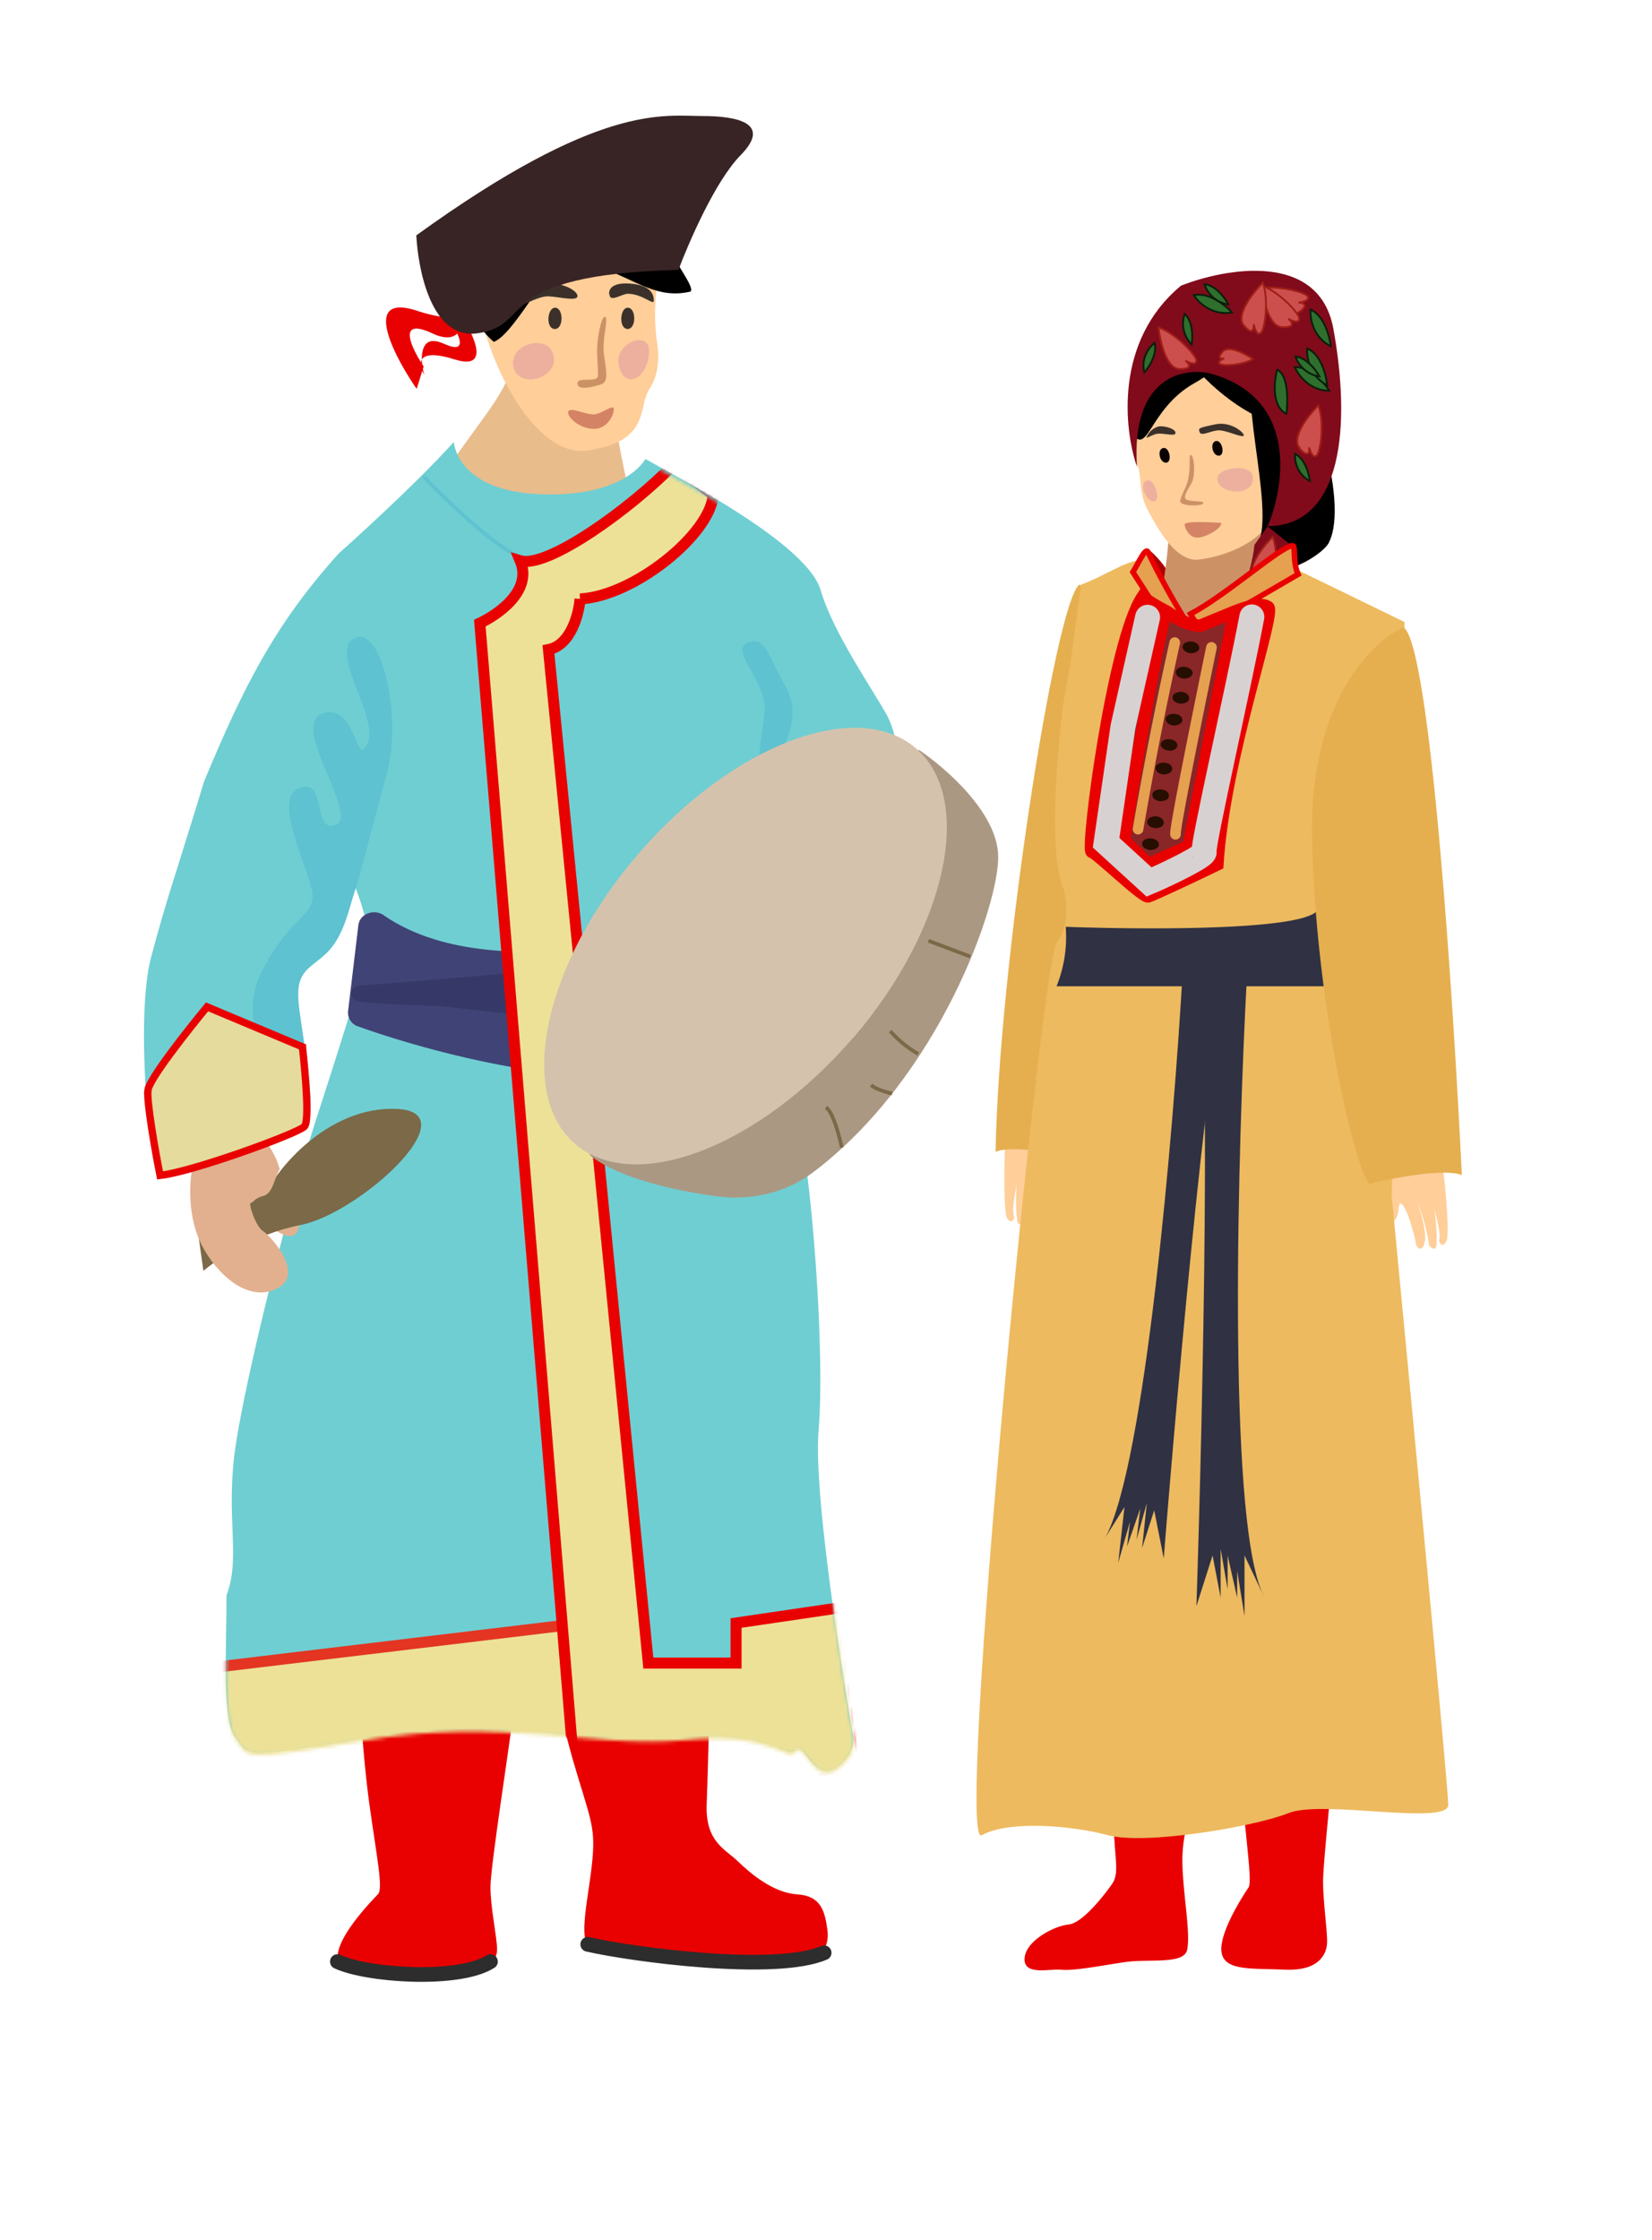<svg xmlns="http://www.w3.org/2000/svg" width="450" height="610" fill="none"><path fill="#E90000" d="M125.4 78.5c1 1.9 1.9 4.4.9 6 .1 5-1.6 9.5-8.5 6.3-9.9-4.6-5.7 4-2.4 9l-1.9 6.1c-6.3-9.1-15.1-26.2 0-21.3 8.2 2.7 11.7 1.9 12.8 0a28 28 0 0 0-1-6.1"/><path fill="#E90000" d="M115.6 102.1c-.8-1.3-1.3-3-.7-4.2 0-3.4 1.1-6.5 6-4.3 7 3.2 4-2.8 1.7-6.2l1.3-4.2c4.4 6.3 10.7 18 0 14.7-5.7-1.8-8.2-1.3-9 0q.1 2.3.7 4.2M97 450.8c.3 1.9 1.6 26 3.6 40.4s3.8 23 2.4 24.6c-1.4 1.5-11.8 12-11 17.8.6 5.7 11.7 4.9 26 5.3 14.1.4 17.4-4.5 17.4-8 0-3.3-1.8-11.3-1.8-17s5.3-39.2 6.4-48.6c1-9.5-2.1-21-2.1-21zM148.7 447.4q2.9 16 7.3 31.7c4.6 15.8 6.2 18 5.4 27s-3.2 18.1-1.8 23 17.9 2.6 28.8 3.7 22.7 2.7 28.4 2.3 9.3-4.1 8.6-9.4-1.8-9.4-8.2-9.8c-6.5-.4-12.7-5.6-16.2-9s-8.9-5.3-8.5-15.6 1.4-51.6 1.4-51.6z"/><path fill="#E8BC8B" d="M148.7 85.3c-13.8.6-5.4 2.6-10.4 17.5s-50.8 54 3.8 48.3c18.4-2.3 18.2-13.7 20.8-17s12.8 20.9 12.4 18.6c-.7-4.2-8.8-38.3-8-42.5 1-4 2-15-1.5-18-3.6-3-17.2-7-17.2-7"/><path fill="#6FCED2" d="m123.7 120.3-4.6 4.9c-5 5.2-14.3 14.3-26.9 25.6-17.6 19.5-26.2 37-36.6 62-8.3 27.2-10.3 32.2-14.5 48.1-4.2 16-.4 56.6 2 59.3 2.6 2.6 34-9 37-11.5 3-2.7 3-13.7 1.8-19.5-1.3-5.7-4.7-20.9 3.8-29.2s8.8-25.6 8.8-24.3 8 16.4 5.4 25.2S93.2 283 86 305.2c-7.1 22-18.9 69-21.8 88.4s1.5 30.6-2.5 40.8c0 16.2-1.3 34.4 2.5 38.8 3.7 4.5-.5 6.2 35.7 0 36.1-6.2 62 2.3 86.4 0s28.1 6.3 30.3 3.2c2-3 5 9.3 11.3 4.8 6.3-4.4 4.3-9.5 4.3-9.5s-11-63-9.2-82.5c1.6-19.5-1.3-59.3-4.2-77l-8-46 2 4.9s12.7-5.3 20.3-1.3c6 3.2-1.4 7.8 1.1 8.3 2.6.4 20.3-2.1 20.3-18.5s-11-24.8-9.2-31.8c1.6-7.1.4-25.7-3.8-33.2s-14.7-22.6-18-34C220 149 190.1 133 183 129l-7.2-4s-5.4 10.5-28.6 9.6c-23.1-.9-23.6-14.4-23.6-14.4"/><path fill="#5EC2D0" d="M96.6 173.8c7.3-3.6 13 21.2 8.8 36.7s-7.2 27.4-8.8 32.3-3 12.5-7.9 17-8.5 4.7-7.2 14.8 4.7 27.7 2.2 31.2-9 5.6-9 5.6 7-7.8 4.6-12.4c-2.3-4.6-15.7-18.8-8.2-34s14.7-15.4 14-21.7-11.2-25.8-3.6-28.7c7.6-3 3.5 12.6 10 10 6.4-2.7-12.8-27.1-3.6-30.3 9.1-3.1 9 15.2 12.2 8.2 3.3-7.1-10.8-25.2-3.5-28.7M203.5 175.1c-5 2.2 6 10.6 4.7 19.7s-3.6 24.7-.9 30.7-2.8 17.1-2.4 22.8 2.7 14.7 5.2 18.1c2.4 3.5 2.5 5.6 4.4 5.4s1-5.4 0-15c-1-9.8-1.5-14.2 2.5-16s8.2-6 6.3-8.2-10 4-10.7 1.6c-.7-2.5 12.4-9.3 10-13.3-2.2-4-14-.5-11.7-9.7 2.3-9.3 8-15.5 3-24.4-4.7-8-5.3-13.9-10.4-11.7"/><path fill="#404376" d="m94.8 275.5 2.8-23.4c.3-3.3 4.4-4.7 7-2.8 27.1 18.7 77.9 7 105.6-3.3a4 4 0 0 1 5.3 3.7V277q0 1.5-.9 2.4c-23 25.4-85.9 11.3-117.4 0a4 4 0 0 1-2.4-4"/><path fill="#363967" d="m215.9 258.6-.7-1.2a4 4 0 0 0-4.2-2c-27 5.9-84.8 11-113.2 13a2 2 0 0 0-1.9 2.4 2 2 0 0 0 2 1.8c23.6.1 83.2-4 115.2-8.5 2.6-.4 4-3.2 2.8-5.5"/><path fill="#363967" d="M97.4 272.7c23.5 2.7 83.8 1.2 115.8 0a2 2 0 0 0 1.2-3.5 2 2 0 0 0-1.6-.6c-26.3 3-86 1.3-115 0a2 2 0 0 0-2.1 2 2 2 0 0 0 1.7 2"/><path fill="#363967" d="M187.6 279c-14.6.8-51.3-3-70.8-5.4a1.4 1.4 0 0 1-.8-2.5q.5-.4 1.3-.3c16 3.2 52.4 4.8 70.2 5.3q1.4.1 1.5 1.6-.2 1.2-1.4 1.3"/><path fill="#5EC2D0" d="M213.4 268.8c2.7 4.8 18 8 25.2 9.1l-5.8-19.2c-7.6 1.4-22.2 5.3-19.4 10"/><path fill="#FFCE99" d="M176.6 58a133.2 133.2 0 0 0-46 9.2q-.2 0-.3.3c-4.8 16.5 12 57.7 29.6 55.2 13-1.8 14.3-7.5 15.4-12.3q.5-2.6 1.6-4.5c3.2-4.7 2.4-10.5 2-13.2a54 54 0 0 1 0-14.2c1-4.4 2-16.5-1.4-19.8z"/><path fill="#3B312A" d="M166 80c0 2.6 3.4 0 5 0 4 0 7.1 3.3 7.1 1.9s-.5-4-5.7-4.6c-3.5-.4-6.5.2-6.5 2.7M151.2 83.8c2.3 0 2.4 5.7 0 5.8-2.6.1-2.2-5.8 0-5.8M171 83.8c2.3 0 2.4 5.7 0 5.8-2.5 0-2.2-5.8 0-5.8"/><path fill="#CC9266" d="M164.8 86.3c1 0-.4 4.6-.4 8.4s2 9-.5 9.9c-2.3.8-6.6 1.9-6.6-.2 0-2 5.6.1 5.6-2.2s-.4-6.5-.2-8.3c.1-1.8 1-7.5 2-7.6"/><path fill="#D48464" d="M154.8 112.1c-.5 1.5 3.7 5.3 8 4.6q1.9-.5 3-1.9a6 6 0 0 0 1.4-3.3c0-1.6-2.6.8-5 1.3-2.3.4-7-2.2-7.4-.7"/><path fill="#EDB09F" d="M139.9 100c-1.6-6.3 9.5-9.4 10.9-3.2s-9.4 9.4-11 3.1M168.6 99.7c-1.6-6.4 8.7-10.2 8.2-3.7-.5 7.4-6.6 10.1-8.2 3.7"/><path fill="#E2B08F" d="M236.2 271.6s-.7 13.5-2.4 17.5-5.2 7.8-9.7 8-9.1-.4-11.4.5c-2.2 1-5.5-2.8-8.5-2.9-3 0-4-5.4-4-5.4s2.5-6.4 4.9-9a39 39 0 0 0 5.6-8.7c.9-1.8 8-6.3 9.3-8.2 1-1.4 4.3-.7 5.6-1.8z"/><path fill="#000" d="M134.5 93.1c5.7-2.1 14.7-21 22.2-26.1.6.3 5 5 5.8 5.3 11.3 4.3 16.6 9.2 25.6 7.1 1.3-1.2-5-8.7-4.3-10-4.4-3.8-.3-8-7.3-11.6-8.4-.4-18 1-29.1 3.2q-10.1 2.1-18.6 5.1c-3.3 2.3.8 6.6 0 8.5-1.6 3-1.9 12 5.7 18.5"/><path fill="#E2B08F" d="M75 335c5.2 3.6 6.5.3 6.5-1.7l-7.3.8c-1.9-1.1-4.2-2.6.9 1"/><path fill="#7B6947" d="M73.6 323.2c-.9 2.4-13.5 8.7-19.8 11.5l1.6 11.4c3.5-3 13.8-10 26.5-12.5 15.9-3.1 46-30.5 26.4-31.6-19.7-1-33.6 18.1-34.7 21.2"/><path fill="#E2B08F" d="M52.2 319.1s-2 11.6 3.2 20.8S69 354.7 76 350.6c6.8-4-2.3-14-4.3-15.3-2.1-1.3-4.1-7.7-3.4-7.7s.8-1.2 3.4-1.9 2.8-4.2 4.5-7.3a22 22 0 0 0-3-6.4z"/><path fill="#3B312A" d="M157.3 80.6c0-1.7-5.4-4.3-9.8-3.1s-9.1 6.6-8.2 6.8c1 .1 7-3.7 10-3.6s8 1.5 8-.1"/><path fill="#382425" d="M201.8 42.2c-7 7.1-14.2 23.9-17 31.3-51.5 1.3-39 15.3-55 17.3-12.8 1.5-16-18.7-16.4-26.7 50.1-36.2 67.3-32.5 78-32.5 8.8 0 19.1 1.7 10.4 10.6"/><mask id="a" width="216" height="362" x="39" y="121" maskUnits="userSpaceOnUse" style="mask-type:alpha"><path fill="#91F0F4" d="m123.8 121-4.6 4.9c-5 5.2-14.2 14.3-26.8 25.6-17.7 19.5-26.2 37-36.7 62-8.2 27.1-10.3 32.2-14.5 48.1-4.2 16-.4 56.6 2.1 59.3s33.9-9 36.9-11.5c3-2.7 3-13.7 1.8-19.5-1.3-5.7-4.6-20.9 3.8-29.2s8.8-25.6 8.8-24.3 8 16.4 5.4 25.2-6.7 22.1-13.9 44.2c-7.1 22.2-18.9 69-21.8 88.5s1.5 30.5-2.5 40.8c0 16.2-1.2 34.4 2.5 38.8s-.4 6.2 35.7 0c36.2-6.2 62 2.3 86.4 0s28.2 6.3 30.3 3.2 5 9.2 11.3 4.8 4.3-9.5 4.3-9.5-10.9-63-9.2-82.5-1.3-59.3-4.2-77l-8-46 2.1 4.9s12.6-5.3 20.2-1.3c6.1 3.2-1.4 7.8 1.2 8.2 2.5.5 20.2-2 20.2-18.4s-10.9-24.8-9.2-31.8.4-25.7-3.8-33.2-14.7-22.6-18-34c-3.4-11.5-33.2-27.5-40.4-31.5l-7.2-4s-5.4 10.5-28.6 9.6c-23.1-.9-23.6-14.4-23.6-14.4"/></mask><g mask="url(#a)"><path stroke="#5EC2D0" d="M115.1 129.5c7.3 7.6 23 22.6 28 22.3"/><path fill="#EDE198" stroke="#E33522" stroke-width="3" d="M154.9 442.5 53.1 454.7V488h108z"/><path fill="#EDE198" stroke="#E90000" stroke-width="3" d="M158 163.1c14.5-.7 35.5-17.5 36.3-28.4l-11-8c-11.5 11.8-34.2 28.2-41.6 26 3.5 8.4-6.5 14.9-11 17l25.4 308.7 26.7 2 53 5.6-6.1-48.3-29.2 4.3v10.9h-23.9l-27.2-276c6.1-1.2 8.3-9.7 8.6-13.8Z"/></g><path fill="#AB9883" d="M271.9 233c-.3-11.8-14.5-24-21.6-28.8-34.2 33.5-100 102.4-89 110.9 7.5 5.6 21.5 9 33.3 10.6 9.4 1.4 19-.6 26.7-6.3 34.4-25.8 51-73.2 50.6-86.4"/><path stroke="#7B6947" d="M229.3 312.5c-.7-3.2-2.4-9.7-4.3-10.9M243 297.8c-1.4-.3-4.5-1.2-5.7-2.3M250.1 287a30 30 0 0 1-7.6-6.2"/><path fill="#D5C2AC" d="M232.3 282.7c-25.7 29.8-59.5 42.7-75.7 28.8-16-13.8-8.4-49.2 17.3-79 25.6-29.7 59.5-42.6 75.6-28.7 16.1 13.8 8.4 49.2-17.2 79"/><path stroke="#2D2D2D" stroke-linecap="round" stroke-width="4" d="M160.1 529.5c12.2 2.8 51.2 8 64.4 2.3M91.9 534.2c8 3.8 33.1 5.5 41.7 0"/><path fill="#E5DB9C" stroke="#E90000" stroke-linecap="round" stroke-width="2" d="M40.3 296.9c-.4 3 2 16.7 3.3 23.2 9-1 37.4-11.4 39.3-13.3 1.5-1.5.2-15-.5-21.6v-.1l-26-10.9c-5.2 6.3-15.8 19.7-16.1 22.7Z"/><path stroke="#7B6947" d="m264.3 260.5-11.4-4.3"/><path fill="#E90000" d="M329.6 457.5a392 392 0 0 1-4.2 28.4c-2.7 14.2-3.7 16.3-3.2 24.4s2 16.3 1.2 20.6-10.8 2.4-17.4 3.5c-6.6 1-13.7 2.4-17.1 2-3.5-.2-10.2 1.6-9.8-3.2.4-4.7 8-8.7 12-9.1 3.8-.4 9.7-8 11.8-11s.7-6.8.5-16l-1.1-46.5zM336 451.2c.3 1.8 1.2 25.2 2.5 39.1s2.5 22.3 1.6 23.7c-1 1.5-7.8 11.7-7.4 17.3.5 5.5 7.8 4.7 17.3 5.1s11.5-4.4 11.5-7.7-1.1-11-1.1-16.4c0-5.5 3.5-38 4.2-47.1a90 90 0 0 0-1.4-20.2z"/><path fill="#FFCE99" d="M380.8 313.3c-3 2.9-2.6 18.4-2.8 19.5s2.8.4 3-3.8c.3-4.1 3.4 2.7 4.8 10.2.5.8 1.7 1.8 2.3-1s-1.3-8.8-2.3-11.5a53 53 0 0 1 3.5 12.5c.6.7 1.8 1.6 2-.2.2-2.3-.2-8.2-.8-10.2.8 2.5 2.1 7.4 1.5 9.2.3.8 1 1.8 2 0 1-1.7-.5-17.3-1-20l-10-.8zM285.6 306c3.2 2.7 4 18.2 4.2 19.2.4 1.3-2.7.7-3.3-3.4-.5-4.2-3.1 2.9-4 10.4-.4.9-1.5 2-2.3-.8s.6-9 1.4-11.6a53 53 0 0 0-2.5 12.7c-.6.7-1.7 1.7-2-.1-.4-2.2-.5-8.2 0-10.2-.6 2.5-1.6 7.5-.8 9.3-.2.8-.9 1.9-2 .2-1-1.6-.7-17.4-.5-20l10-1.6z"/><path fill="#AC0202" d="M318.6 156.4a26 26 0 0 0-6-7l-2 3.1 5.7 9.9c.9-1.3 2.6-4.3 2.3-6"/><path fill="#CC9266" d="M313.5 168.6c3-2.6 4.6-17.3 5-24.3H345l-7.8 33.6c-9-2-26.5-6.8-23.6-9.3"/><path fill="#FFCE99" d="M313.6 104c-.7 5.8-6.1 18.6-4.2 21.9 2 3.2.3 7.5 3.3 13.1 3 5.7 7.8 14 13.8 13.4 6-.7 18.3-4.2 21.3-14.2s8-19.8 7.3-23.1c-.8-3.9-5.7-24.4-18.3-22.7-12.5 1.6-21.4-4-23.2 11.6"/><path fill="#3B312A" d="M326.8 117.7c.4 1.2 3-.4 5.1-.5s6.7 2.2 6.9 1.4c.2-.7-3.5-4-7.9-3-4.3.9-4.6 1-4.1 2.1M320.2 117.9c0 1-2.9.1-4.7.2-1.4.1-3.2 1.4-3.2 1a5 5 0 0 1 3.5-3c1.7-.1 4.4.7 4.4 1.8"/><path fill="#0A0100" d="M331.2 120.1c1.8-.3 2.6 4 .8 4s-2.5-3.6-.8-4M316.9 122c1.7-.3 2.5 4 .7 4s-2.5-3.7-.7-4"/><path fill="#CC9266" d="M324.4 123.9c-.7 0 0 3-.7 6.3-.3 2.3-2 4.6-2.2 6.2s6.2 1.5 6.3.6-5.1 0-5-1.6c0-1.5 1.8-3.2 2.2-5 .7-3.2 0-6.4-.6-6.5"/><path fill="#D48464" d="M332.6 142.4c.5 1.4-4.5 4.2-6.6 4-2 0-3.3-2.5-3.3-3.6s10-.4 10-.4"/><path fill="#EDB09F" d="M341.3 130c-.2-4-9.9-2.8-9.7.5.2 4.1 10 5 9.7-.5M314.7 132.8c-1.3-3.5-4.2-1.8-3.1 1 1.4 3.8 4.9 3.9 3.1-1"/><path fill="#000" d="M360.6 113.7C346.9 125 315.9 96 318.3 84.5c16-2.1 38.7 11.9 42.3 23.4 1.8 4 4.5 2 0 5.8"/><path fill="#000" d="M343.4 146.1c3-13.3-8.6-46.9 1-53.6 13.3 9.3 23 44.2 17.7 55-1.4 4.2-22.4 16-18.7-1.4M325.6 104.2c-13.1 7.2-12.9 21.5-17.8 12.8 6-12 13.5-36.8 22.3-31.5 3.4 1.6 8.6 11.5-4.5 18.7"/><path fill="#E5AF4F" d="M305.7 216.6c-.3-38.1-3.8-53.6-11.7-57.4-6.6 5.1-22 104.6-22.8 154.5 4.3-2 17 .5 22.8 2 3.4-4.7 12-51.5 11.7-99.1"/><path fill="#810B1B" d="M345.3 143.3c4.3-10.1 9-34.7-15.6-41.6-7.5-1.7-21.6 1-20 25.4-3.5-10.2-6.2-34.2 12-49.3 12.2-4.8 37.6-9.4 41.5 11.7 4.8 26.3 2.6 53.8-18 53.8l6.3 5v8.8c2.6 1.6 7.2 5.6 5.2 9.1-2.5 4.4-21.3 5-21.3 4.2s5.6-14 6.3-22z"/><path fill="#2E6F2D" stroke="#091E0B" stroke-width=".5" d="M362.1 106.4c-1.4-2.2-5.3-6.6-9.4-6.4.9 2.1 4 6.4 9.4 6.4ZM354.3 165c-1.4-2.2-5.3-6.6-9.4-6.4.9 2.1 4 6.4 9.4 6.4Z"/><path fill="#2E6F2D" stroke="#091E0B" stroke-width=".5" d="M361.5 104.9c-.2-2.7-1.7-8.4-5.4-10-.2 2.3.5 7.4 5.4 10ZM335.6 85.1c-1.8-2-6.4-5.6-10.4-4.7 1.2 2 5 5.6 10.4 4.7ZM362.5 94.3c-.3-2.7-1.8-8.3-5.5-10-.2 2.3.6 7.5 5.5 10ZM350.4 112.7c.5-3.5.5-10.7-2.5-12-.9 3.2-1.5 10 2.5 12ZM311.7 101.4c1.3-1.4 3.6-5 2.8-8-1.3 1-3.8 4-2.8 8ZM324.6 93.8c.3-1.9.4-6.2-1.9-8.3a8 8 0 0 0 1.9 8.3Z"/><path fill="#2E6F2D" stroke="#091E0B" stroke-width=".5" d="M334.6 82.9c-.9-1.7-3.4-5.2-6.5-5.5a8 8 0 0 0 6.5 5.5ZM359.4 102.5c-.9-1.7-3.5-5.1-6.5-5.4a8 8 0 0 0 6.5 5.4ZM351.6 161.2c-1-1.7-3.5-5.2-6.5-5.5a8 8 0 0 0 6.5 5.5ZM356.8 131c-.2-1.9-1.3-6-4-7.4-.2 1.6.3 5.4 4 7.4Z"/><path fill="#CC4F4D" stroke="#A01E17" stroke-width=".5" d="M353.7 85.1c-3.2 2-8.7-3.4-11-6.4 4.5-1.2 12.6.7 13.5 2 .7 1.1-1.4 1.6-2.5 1.7 1.3 0 3 .7 0 2.7Z"/><path fill="#CC4F4D" stroke="#A01E17" stroke-width=".5" d="M349.4 89.1c-3.7 0-5.4-7.5-5.7-11.3 4.5 1.5 10.2 7.4 10.2 9 0 1.4-2 .6-3 0 1 .8 2.2 2.4-1.5 2.3ZM321.4 100.5c-3.7 0-5.4-7.5-5.8-11.3 4.5 1.5 10.2 7.4 10.3 9 0 1.4-2 .6-3 0 1 .8 2.2 2.3-1.5 2.3Z"/><path fill="#CC4F4D" stroke="#A01E17" stroke-width=".5" d="M338.8 88.6c-2.3-2.8 2.5-9 5.2-11.6 1.6 4.4.7 12.6-.6 13.7-1 .8-1.6-1.2-1.9-2.4.1 1.3-.3 3.2-2.7.3ZM354 122c-2.4-2.8 2.4-8.9 5.1-11.6 1.7 4.5.7 12.6-.5 13.7-1 .8-1.7-1.2-2-2.3.2 1.3-.3 3.1-2.6.3ZM341.6 157.8c-2.4-2.9 2.4-9 5.1-11.6 1.7 4.4.7 12.5-.5 13.6-1 .9-1.7-1.2-1.9-2.3 0 1.3-.4 3.2-2.7.3ZM333 95.8c1.6-1.9 6.2.5 8.3 2-2.7 1.6-8.2 2-9 1.3-.8-.5.5-1.2 1.2-1.5-.8.2-2.1.1-.5-1.8Z"/><path fill="#EDBA5F" d="m382.6 169.4-29.2-14.2-25 11.9-8.8 14.1c-1-9.6-4.1-28.8-8.5-28.7s-10 4.3-16.6 6.7l-3 22-1.8 10s-5.2 39 0 50.8c.9 3 1.7 10.2-1.8 14.6-4.4 5.4-27.8 247.4-20.5 243.2 7.4-4.1 24.4-2.7 34.5 0s39.7-2.3 49-6c9.1-3.8 43.6 3.5 43.6-2.3 0-4.7-10.3-112.5-15.4-165.8z"/><path fill="#303143" d="M358 248.7c-7.5 4.8-48.2 4.4-67.7 3.7a36 36 0 0 1-2.5 16.2H366c.5-8.6-.5-24.7-8-19.9"/><path fill="#E5AF4F" d="M357.4 228c-.8-36.5 16.2-53.3 24.9-57.2 7.3 4.8 13.6 101.5 15.9 149.2-4.8-1.9-18.8.8-25.2 2.4-3.9-4.3-14.7-48.9-15.6-94.5"/><path fill="#E5A050" stroke="#E90000" stroke-linecap="round" stroke-width="1.5" d="m324.3 167.2 2.3 4c1.8 0 18.1-9.6 27-14.8-1.6-3.5-.6-7.8-1.5-7.8-3 0-18.1 13.5-27.8 18.6ZM325.2 172.3l-2.5 3.8c-1.2-.3-9.9-13.7-14.1-20.3 2-3.3 3.5-7 4.2-5.3 1.2 2.7 7.6 15.2 12.4 21.8Z"/><path fill="#892628" d="M345.4 165.3c2.3 1.4-12 41-13.8 70.1-7 3.4-17.7 8.4-18.8 8.7-1.4.5-13.8-11.7-15.4-12.1s5.8-57.3 13.8-69.4q2.8 2 6.7 4c2.9 2 6.2 3.8 9.1 3.8l9.2-3.8c5.8-2.3 8-2 9.2-1.3"/><path stroke="#E90000" stroke-linecap="round" stroke-width="3.4" d="m336.2 166.6-9.2 3.8c-3 0-6.2-1.7-9.1-3.8m18.3 0c5.8-2.3 8-2 9.2-1.3 2.3 1.4-12 41-13.8 70.1-7 3.4-17.7 8.4-18.8 8.7-1.4.5-13.8-11.7-15.4-12.1s5.8-57.3 13.8-69.4q2.8 2 6.7 4m18.3 0-12.4 63.8-11 5-6.6-6.6c3.2-20.6 10.2-61.8 11.7-62.2"/><path stroke="#E5A050" stroke-linecap="round" stroke-width="2.9" d="M330 176.3c-3.3 16.1-10 48.9-9.8 50.9M320 175a1069 1069 0 0 0-10 50.8"/><path fill="#260E00" d="M324.3 177.9c1.2 0 2.3-.5 2.4-1.4q-.2-1.6-2.2-1.8c-1.2-.1-2.3.5-2.4 1.4 0 .9 1 1.7 2.2 1.8M322.4 184.8q2.1 0 2.5-1.5-.2-1.4-2.2-1.7c-1.3-.1-2.4.5-2.4 1.4-.1.9.9 1.7 2.1 1.8M321.5 191.6c1.3.1 2.4-.5 2.4-1.4.1-.9-.9-1.7-2.1-1.8-1.3 0-2.4.6-2.4 1.4-.1 1 .9 1.7 2.1 1.8M319.7 197.6c1.2 0 2.3-.6 2.4-1.4q-.1-1.6-2.2-1.8c-1.2-.1-2.3.5-2.4 1.4q.2 1.5 2.2 1.8M318.3 204.4c1.3.2 2.4-.5 2.4-1.4.1-.8-.9-1.6-2.1-1.7s-2.4.5-2.4 1.4c-.1.8.9 1.6 2.1 1.7M317 210.9c1.2 0 2.3-.6 2.3-1.5q0-1.4-2.1-1.7c-1.3-.1-2.4.5-2.4 1.4-.1.9.9 1.7 2.1 1.8M316 218.2c1.3 0 2.4-.5 2.4-1.4.1-1-.9-1.7-2.1-1.8s-2.4.5-2.4 1.4c-.1.9.9 1.7 2.1 1.8M314.6 225.5c1.3.1 2.4-.5 2.4-1.4q0-1.5-2.1-1.8c-1.3 0-2.4.6-2.4 1.4-.1 1 .9 1.7 2.1 1.8M313.3 231.5c1.2 0 2.3-.6 2.4-1.4 0-1-1-1.7-2.2-1.8s-2.3.5-2.4 1.4q.1 1.5 2.2 1.8"/><path stroke="#D8D1D1" stroke-linecap="round" stroke-width="6.8" d="M341 168c-3.8 20-13.6 62.9-13 64 .5 1-9.8 6-15 8.2l-11.7-10.7 4.6-31.6 6.7-29.8"/><path fill="#303143" d="M339.7 265.2c-2.6 47.6-5.3 145.6 3.9 168l.9 1.9-1-2-4.5-9.5v16.5l-2-12.3v7.3l-2.6-11.5v9.2l-1.9-11v13.3l-2.2-11.5-4.4 13.8c1.8-54.4 4.2-165 0-172.2z"/><path fill="#303143" d="M322.2 263.9c-2.5 44.2-10.3 135-21.1 154.8l-1 1.7 1-1.7 5.2-8.3-1.7 15.2 3.2-11.2-.8 6.8 3.6-10.4-1 8.5 2.8-10-1.3 12.3 3.3-10.3 2.6 13.1c4-50.5 13.3-153 18-159.1z"/></svg>